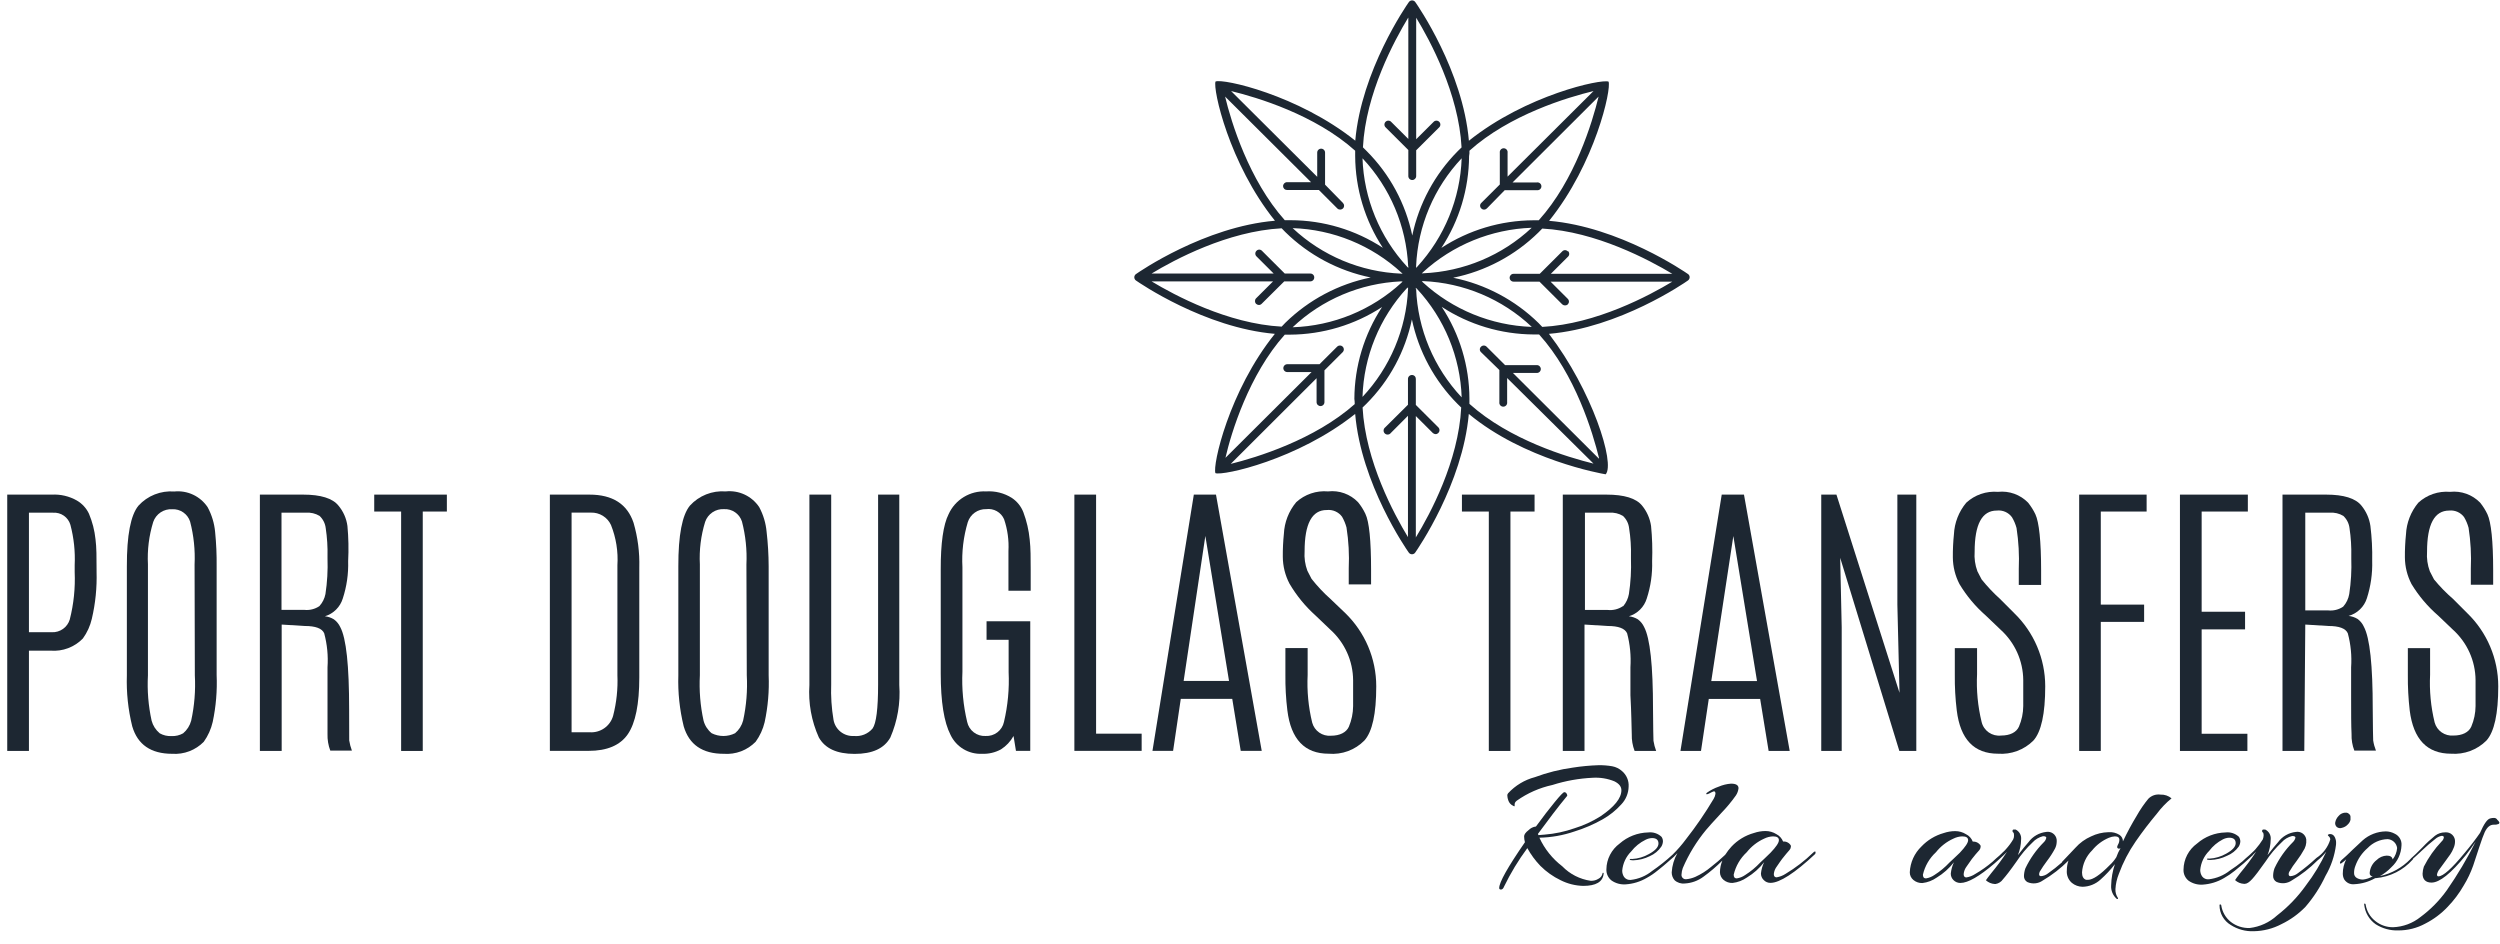 <svg width="188" height="71" viewBox="0 0 188 71" fill="none" xmlns="http://www.w3.org/2000/svg">
<path fill-rule="evenodd" clip-rule="evenodd" d="M6.691 38.635C6.496 38.217 6.177 37.869 5.777 37.637C5.208 37.314 4.557 37.161 3.903 37.195H0.544V56.472H2.176V48.93H3.809C4.256 48.965 4.706 48.901 5.125 48.742C5.544 48.584 5.923 48.334 6.234 48.012C6.555 47.568 6.783 47.065 6.906 46.532C7.179 45.371 7.298 44.18 7.262 42.989V42.794C7.262 41.917 7.262 41.167 7.182 40.551C7.113 39.892 6.948 39.246 6.691 38.635ZM5.616 43.016C5.668 44.217 5.544 45.42 5.247 46.586C5.162 46.871 4.983 47.121 4.74 47.294C4.497 47.468 4.202 47.556 3.903 47.543H2.176V38.555H3.99C4.279 38.536 4.566 38.616 4.803 38.781C5.04 38.947 5.213 39.188 5.294 39.466C5.556 40.455 5.664 41.478 5.616 42.5V43.016Z" fill="#1D2732"/>
<path fill-rule="evenodd" clip-rule="evenodd" d="M15.613 38.139C15.341 37.733 14.964 37.409 14.521 37.201C14.079 36.994 13.587 36.91 13.1 36.961C12.601 36.922 12.099 36.999 11.633 37.183C11.167 37.368 10.75 37.656 10.413 38.026C9.826 38.736 9.535 40.256 9.54 42.587V50.785C9.498 52.075 9.634 53.364 9.943 54.616C10.346 55.996 11.349 56.686 12.953 56.686C13.39 56.715 13.829 56.65 14.238 56.493C14.647 56.337 15.018 56.094 15.324 55.782C15.645 55.333 15.873 54.825 15.996 54.288C16.242 53.128 16.341 51.943 16.291 50.758V42.587C16.301 41.724 16.263 40.861 16.177 40.001C16.117 39.349 15.925 38.716 15.613 38.139ZM14.652 50.785C14.715 51.929 14.622 53.075 14.377 54.194C14.278 54.566 14.067 54.898 13.772 55.145C13.505 55.297 13.199 55.369 12.892 55.353C12.585 55.368 12.28 55.296 12.012 55.145C11.715 54.899 11.501 54.567 11.401 54.194C11.156 53.075 11.063 51.929 11.125 50.785V42.44C11.069 41.362 11.203 40.283 11.522 39.251C11.622 38.958 11.817 38.705 12.075 38.532C12.334 38.359 12.642 38.275 12.953 38.294C13.248 38.279 13.54 38.363 13.783 38.532C14.026 38.7 14.206 38.944 14.296 39.224C14.571 40.278 14.684 41.366 14.632 42.453L14.652 50.785Z" fill="#1D2732"/>
<path fill-rule="evenodd" clip-rule="evenodd" d="M26.255 53.35C26.255 50.055 26.04 47.992 25.583 47.148C25.475 46.919 25.311 46.721 25.106 46.572C24.901 46.448 24.672 46.37 24.434 46.344C24.751 46.248 25.04 46.076 25.274 45.842C25.509 45.609 25.681 45.321 25.778 45.005C26.074 44.1 26.21 43.15 26.181 42.198C26.227 41.316 26.209 40.432 26.127 39.553C26.052 38.991 25.819 38.461 25.455 38.026C25.012 37.47 24.112 37.195 22.802 37.195H19.543V56.472H21.182V46.967L22.916 47.074C23.729 47.074 24.219 47.255 24.38 47.624C24.604 48.457 24.688 49.322 24.629 50.182V52.279C24.629 53.618 24.629 54.59 24.629 55.199C24.616 55.624 24.687 56.047 24.837 56.445H26.463C26.369 56.198 26.302 55.942 26.261 55.681C26.268 55.5 26.255 54.717 26.255 53.35ZM24.017 45.581C23.685 45.806 23.282 45.906 22.882 45.862H21.169V38.555H23.003C23.363 38.526 23.722 38.61 24.031 38.796C24.289 39.038 24.453 39.363 24.494 39.713C24.601 40.42 24.646 41.135 24.629 41.85V41.991C24.66 42.887 24.609 43.783 24.474 44.67C24.409 45.01 24.251 45.325 24.017 45.581Z" fill="#1D2732"/>
<path fill-rule="evenodd" clip-rule="evenodd" d="M28.142 38.468H30.165V56.472H31.791V38.468H33.604V37.195H28.142V38.468Z" fill="#1D2732"/>
<path fill-rule="evenodd" clip-rule="evenodd" d="M47.645 39.318C47.169 37.898 46.06 37.195 44.327 37.195H41.35V56.465H44.26C45.657 56.465 46.642 56.045 47.216 55.206C47.789 54.366 48.075 52.944 48.075 50.939V42.681C48.107 41.544 47.962 40.41 47.645 39.318ZM46.107 53.826C46.001 54.206 45.765 54.538 45.44 54.764C45.115 54.99 44.722 55.097 44.327 55.065H42.983V38.548H44.434C44.75 38.538 45.062 38.62 45.331 38.786C45.6 38.952 45.814 39.193 45.946 39.479C46.33 40.442 46.495 41.479 46.429 42.513V50.778C46.472 51.804 46.363 52.831 46.107 53.826Z" fill="#1D2732"/>
<path fill-rule="evenodd" clip-rule="evenodd" d="M57.091 38.133C56.819 37.726 56.441 37.401 55.997 37.193C55.553 36.985 55.06 36.902 54.572 36.954C54.072 36.916 53.571 36.993 53.105 37.177C52.639 37.362 52.222 37.65 51.885 38.019C51.298 38.729 51.007 40.249 51.011 42.58V50.778C50.97 52.07 51.106 53.361 51.414 54.616C51.818 55.996 52.821 56.686 54.424 56.686C54.868 56.719 55.313 56.655 55.729 56.498C56.144 56.34 56.52 56.093 56.829 55.775C57.147 55.334 57.375 54.836 57.501 54.308C57.75 53.149 57.852 51.963 57.803 50.778V42.58C57.8 41.716 57.748 40.853 57.649 39.995C57.591 39.343 57.401 38.71 57.091 38.133ZM56.158 50.778C56.22 51.922 56.127 53.069 55.882 54.188C55.783 54.559 55.572 54.891 55.278 55.139C55.004 55.275 54.703 55.347 54.397 55.347C54.092 55.347 53.79 55.275 53.517 55.139C53.218 54.894 53.004 54.561 52.906 54.188C52.661 53.069 52.569 51.922 52.63 50.778V42.44C52.573 41.36 52.708 40.278 53.027 39.245C53.126 38.952 53.32 38.699 53.577 38.526C53.834 38.353 54.141 38.269 54.451 38.287C54.747 38.273 55.039 38.356 55.282 38.525C55.525 38.693 55.705 38.937 55.795 39.218C56.069 40.271 56.183 41.359 56.131 42.446L56.158 50.778Z" fill="#1D2732"/>
<path fill-rule="evenodd" clip-rule="evenodd" d="M66.033 51.475C66.033 53.303 65.892 54.402 65.617 54.784C65.448 54.984 65.232 55.14 64.988 55.238C64.745 55.336 64.481 55.373 64.219 55.346C63.858 55.368 63.502 55.257 63.218 55.033C62.934 54.809 62.743 54.489 62.681 54.134C62.531 53.249 62.473 52.352 62.506 51.455V37.195H60.867V51.515C60.776 52.868 61.021 54.223 61.579 55.46C62.05 56.284 62.923 56.693 64.266 56.693C65.61 56.693 66.49 56.284 66.954 55.46C67.492 54.218 67.723 52.865 67.626 51.515V37.195H66.033V51.475Z" fill="#1D2732"/>
<path fill-rule="evenodd" clip-rule="evenodd" d="M76.957 38.521C76.787 38.081 76.484 37.705 76.091 37.443C75.514 37.079 74.837 36.908 74.156 36.954C73.567 36.922 72.982 37.069 72.478 37.376C71.975 37.681 71.576 38.132 71.334 38.669C70.936 39.455 70.738 40.843 70.743 42.835V50.638C70.743 52.772 70.989 54.315 71.482 55.266C71.692 55.709 72.028 56.08 72.449 56.332C72.87 56.585 73.356 56.708 73.847 56.686C74.34 56.706 74.83 56.592 75.264 56.358C75.663 56.106 75.991 55.758 76.218 55.346L76.4 56.465H77.475V46.719H74.189V48.113H75.849V50.544C75.907 51.802 75.789 53.062 75.499 54.288C75.433 54.6 75.257 54.878 75.003 55.072C74.749 55.266 74.435 55.363 74.115 55.346C73.796 55.363 73.481 55.266 73.228 55.072C72.974 54.878 72.798 54.6 72.731 54.288C72.436 53.052 72.316 51.78 72.375 50.511V42.654C72.313 41.509 72.45 40.363 72.778 39.265C72.872 38.974 73.057 38.722 73.307 38.545C73.556 38.369 73.857 38.278 74.162 38.287C74.439 38.251 74.719 38.305 74.961 38.441C75.204 38.578 75.395 38.789 75.506 39.044C75.768 39.815 75.88 40.629 75.835 41.441V44.422H77.508V42.808C77.508 41.977 77.508 41.234 77.434 40.578C77.366 39.874 77.206 39.183 76.957 38.521Z" fill="#1D2732"/>
<path fill-rule="evenodd" clip-rule="evenodd" d="M82.426 37.195H80.793V56.465H85.852V55.172H82.426V37.195Z" fill="#1D2732"/>
<path fill-rule="evenodd" clip-rule="evenodd" d="M89.776 37.195L86.665 56.465H88.217L88.795 52.553H92.665L93.303 56.465H94.882L91.442 37.195H89.776ZM89.01 51.207L90.642 40.303L92.423 51.207H89.01Z" fill="#1D2732"/>
<path fill-rule="evenodd" clip-rule="evenodd" d="M100.055 45.045C99.536 44.583 99.06 44.076 98.63 43.531C98.556 43.384 98.456 43.183 98.315 42.922C98.14 42.453 98.069 41.953 98.106 41.455C98.106 39.383 98.662 38.349 99.772 38.354C99.991 38.33 100.213 38.364 100.414 38.452C100.616 38.54 100.791 38.679 100.921 38.856C101.067 39.111 101.18 39.383 101.257 39.666C101.417 40.683 101.473 41.713 101.425 42.741V43.947H103.105V42.861C103.105 40.629 102.961 39.22 102.675 38.635C102.528 38.323 102.343 38.031 102.124 37.764C101.836 37.464 101.483 37.235 101.091 37.094C100.699 36.953 100.28 36.905 99.867 36.954C99.433 36.916 98.997 36.968 98.585 37.108C98.173 37.248 97.795 37.471 97.475 37.764C96.914 38.437 96.588 39.275 96.548 40.149C96.489 40.721 96.462 41.295 96.467 41.87C96.471 42.57 96.641 43.258 96.964 43.88C97.491 44.78 98.155 45.593 98.933 46.291L100.048 47.356C100.581 47.836 101.007 48.422 101.301 49.076C101.595 49.73 101.749 50.437 101.754 51.154C101.754 51.823 101.754 52.493 101.754 53.103C101.75 53.637 101.64 54.165 101.432 54.657C101.237 55.078 100.76 55.326 100.088 55.326C99.775 55.353 99.462 55.269 99.204 55.089C98.946 54.909 98.76 54.645 98.677 54.342C98.391 53.167 98.276 51.959 98.335 50.752V48.736H96.662V50.745C96.652 51.64 96.701 52.535 96.81 53.424C97.078 55.594 98.113 56.679 99.913 56.679C100.407 56.722 100.904 56.655 101.368 56.484C101.833 56.312 102.254 56.041 102.601 55.688C103.199 55.018 103.494 53.679 103.494 51.602C103.493 50.575 103.286 49.559 102.885 48.613C102.483 47.668 101.895 46.812 101.156 46.096L100.055 45.045Z" fill="#1D2732"/>
<path fill-rule="evenodd" clip-rule="evenodd" d="M113.585 56.472V38.468H115.399V37.195H109.937V38.468H111.959V56.472H113.585Z" fill="#1D2732"/>
<path fill-rule="evenodd" clip-rule="evenodd" d="M122.709 55.226C122.697 55.651 122.77 56.075 122.923 56.472H124.543C124.449 56.225 124.382 55.969 124.341 55.708C124.341 55.5 124.307 54.717 124.307 53.35C124.307 50.055 124.086 47.992 123.636 47.148C123.53 46.92 123.368 46.722 123.165 46.572C122.96 46.449 122.731 46.371 122.494 46.344C122.811 46.248 123.099 46.076 123.334 45.842C123.568 45.609 123.741 45.321 123.837 45.005C124.133 44.1 124.27 43.15 124.24 42.198C124.274 41.316 124.247 40.432 124.16 39.553C124.078 38.992 123.846 38.465 123.488 38.026C123.038 37.47 122.144 37.195 120.801 37.195H117.522V56.472H119.155V46.967L120.895 47.074C121.707 47.074 122.191 47.255 122.359 47.624C122.579 48.458 122.663 49.322 122.608 50.182V52.279C122.682 53.618 122.688 54.616 122.709 55.226ZM122.037 45.587C121.704 45.812 121.301 45.912 120.901 45.869H119.188V38.555H121.022C121.379 38.527 121.737 38.611 122.043 38.796C122.304 39.036 122.469 39.362 122.507 39.713C122.62 40.42 122.667 41.135 122.648 41.85V41.991C122.68 42.887 122.628 43.783 122.494 44.67C122.435 45.005 122.289 45.319 122.07 45.581L122.037 45.587Z" fill="#1D2732"/>
<path fill-rule="evenodd" clip-rule="evenodd" d="M127.915 56.472L128.5 52.56H132.363L133.001 56.472H134.586L131.147 37.195H129.474L126.37 56.472H127.915ZM130.347 40.309L132.128 51.214H128.688L130.347 40.309Z" fill="#1D2732"/>
<path fill-rule="evenodd" clip-rule="evenodd" d="M144.106 37.195H142.682V45.467L142.843 52.098L138.1 37.195H136.958V56.472H138.496V47.161L138.382 41.95L142.83 56.472H144.106V37.195Z" fill="#1D2732"/>
<path fill-rule="evenodd" clip-rule="evenodd" d="M149.326 46.284L150.441 47.349C150.974 47.83 151.401 48.416 151.695 49.069C151.988 49.723 152.143 50.43 152.148 51.147C152.148 51.816 152.148 52.486 152.148 53.096C152.144 53.628 152.035 54.154 151.825 54.643C151.631 55.072 151.154 55.313 150.482 55.313C150.154 55.351 149.824 55.268 149.553 55.079C149.283 54.89 149.092 54.608 149.017 54.288C148.731 53.114 148.616 51.905 148.675 50.698V48.742H147.002V50.752C146.992 51.647 147.041 52.542 147.149 53.431C147.418 55.601 148.453 56.679 150.253 56.679C150.741 56.715 151.23 56.645 151.688 56.475C152.146 56.306 152.562 56.039 152.907 55.695C153.503 55.038 153.801 53.674 153.801 51.602C153.8 50.576 153.592 49.561 153.191 48.617C152.789 47.672 152.201 46.817 151.463 46.103L150.408 45.045C149.905 44.592 149.44 44.099 149.017 43.571C148.943 43.424 148.842 43.223 148.701 42.962C148.527 42.491 148.455 41.989 148.493 41.488C148.493 39.425 149.049 38.394 150.159 38.394C150.377 38.369 150.598 38.403 150.799 38.491C150.999 38.579 151.173 38.719 151.301 38.896C151.453 39.149 151.568 39.422 151.644 39.707C151.8 40.724 151.857 41.753 151.812 42.781V43.987H153.492V42.902C153.492 40.678 153.337 39.271 153.062 38.675C152.913 38.362 152.728 38.068 152.511 37.798C152.22 37.5 151.865 37.272 151.473 37.131C151.08 36.991 150.661 36.941 150.247 36.987C149.814 36.951 149.378 37.005 148.968 37.145C148.557 37.286 148.18 37.511 147.862 37.804C147.3 38.477 146.975 39.315 146.935 40.189C146.876 40.761 146.849 41.336 146.854 41.91C146.858 42.61 147.028 43.299 147.351 43.92C147.882 44.806 148.548 45.603 149.326 46.284Z" fill="#1D2732"/>
<path fill-rule="evenodd" clip-rule="evenodd" d="M157.979 46.766H161.238V45.467H157.979V38.468H161.426V37.195H156.354V56.472H157.979V46.766Z" fill="#1D2732"/>
<path fill-rule="evenodd" clip-rule="evenodd" d="M169.004 55.179H165.564V47.329H168.829V46.003H165.564V38.468H169.038V37.195H163.932V56.472H169.004V55.179Z" fill="#1D2732"/>
<path fill-rule="evenodd" clip-rule="evenodd" d="M173.357 46.967L175.091 47.074C175.904 47.074 176.394 47.255 176.555 47.624C176.779 48.457 176.863 49.322 176.804 50.182V52.279C176.804 53.618 176.804 54.59 176.837 55.199C176.822 55.624 176.892 56.048 177.046 56.445H178.671C178.573 56.199 178.503 55.943 178.463 55.681C178.463 55.474 178.43 54.69 178.43 53.324C178.43 50.028 178.215 47.965 177.758 47.121C177.654 46.892 177.492 46.693 177.288 46.545C177.083 46.421 176.854 46.343 176.616 46.318C176.939 46.226 177.234 46.056 177.475 45.822C177.716 45.588 177.894 45.298 177.993 44.978C178.283 44.072 178.417 43.123 178.389 42.172C178.407 41.297 178.362 40.421 178.255 39.553C178.174 38.992 177.942 38.465 177.583 38.026C177.14 37.47 176.239 37.195 174.929 37.195H171.644V56.472H173.283L173.357 46.967ZM173.357 38.555H175.191C175.551 38.526 175.91 38.61 176.219 38.796C176.477 39.038 176.641 39.363 176.683 39.713C176.789 40.42 176.834 41.135 176.817 41.85V41.991C176.849 42.887 176.797 43.783 176.663 44.67C176.604 45.024 176.446 45.354 176.206 45.621C175.873 45.846 175.47 45.946 175.07 45.902H173.357V38.555Z" fill="#1D2732"/>
<path fill-rule="evenodd" clip-rule="evenodd" d="M183.341 46.284L184.456 47.349C184.989 47.83 185.416 48.416 185.709 49.069C186.003 49.723 186.157 50.43 186.162 51.147C186.162 51.816 186.162 52.486 186.162 53.096C186.159 53.628 186.049 54.154 185.84 54.643C185.645 55.072 185.168 55.313 184.496 55.313C184.183 55.34 183.87 55.255 183.612 55.075C183.354 54.896 183.168 54.631 183.085 54.328C182.799 53.154 182.684 51.945 182.743 50.738V48.742H181.07V50.752C181.061 51.647 181.109 52.541 181.211 53.431C181.486 55.601 182.521 56.679 184.322 56.679C184.809 56.715 185.298 56.645 185.756 56.475C186.214 56.305 186.63 56.039 186.975 55.695C187.571 55.038 187.869 53.674 187.869 51.602C187.868 50.576 187.66 49.561 187.259 48.617C186.857 47.672 186.27 46.817 185.531 46.103L184.476 45.045C183.955 44.596 183.474 44.103 183.038 43.571C182.965 43.424 182.864 43.223 182.723 42.962C182.548 42.491 182.477 41.989 182.514 41.488C182.514 39.425 183.07 38.394 184.18 38.394C184.393 38.373 184.607 38.406 184.803 38.492C184.998 38.578 185.168 38.712 185.296 38.883C185.447 39.136 185.562 39.409 185.638 39.693C185.795 40.71 185.851 41.74 185.806 42.768V43.973H187.486V42.902C187.486 40.678 187.331 39.271 187.056 38.675C186.908 38.362 186.723 38.068 186.505 37.798C186.215 37.5 185.86 37.272 185.467 37.131C185.075 36.991 184.655 36.941 184.241 36.987C183.808 36.951 183.373 37.005 182.962 37.145C182.551 37.286 182.175 37.511 181.856 37.804C181.295 38.477 180.969 39.315 180.929 40.189C180.87 40.761 180.843 41.336 180.848 41.91C180.852 42.61 181.023 43.299 181.345 43.92C181.883 44.807 182.556 45.605 183.341 46.284Z" fill="#1D2732"/>
<path fill-rule="evenodd" clip-rule="evenodd" d="M126.961 20.624C126.692 20.437 121.781 17.061 116.494 16.606C119.954 12.306 121.197 6.686 120.962 6.137C120.411 5.922 114.768 7.141 110.461 10.584C110.004 5.313 106.618 0.423 106.43 0.156C106.403 0.117 106.367 0.085 106.325 0.063C106.283 0.042 106.236 0.03 106.188 0.03C106.141 0.03 106.094 0.042 106.052 0.063C106.01 0.085 105.974 0.117 105.946 0.156C105.765 0.41 102.372 5.313 101.916 10.578C97.602 7.135 91.966 5.889 91.408 6.13C91.193 6.679 92.423 12.306 95.876 16.599C90.582 17.054 85.677 20.43 85.415 20.618C85.379 20.645 85.35 20.681 85.33 20.721C85.31 20.762 85.299 20.807 85.299 20.852C85.299 20.898 85.31 20.942 85.33 20.983C85.35 21.024 85.379 21.059 85.415 21.087C85.671 21.267 90.589 24.65 95.869 25.105C92.409 29.405 91.166 35.025 91.401 35.581C91.959 35.795 97.596 34.569 101.909 31.127C102.359 36.391 105.752 41.294 105.94 41.555C105.967 41.594 106.003 41.626 106.045 41.647C106.087 41.669 106.134 41.681 106.182 41.681C106.229 41.681 106.276 41.669 106.318 41.647C106.36 41.626 106.396 41.594 106.423 41.555C106.605 41.294 109.991 36.391 110.454 31.127C114.586 34.563 120.391 35.614 120.747 35.668C121.479 34.871 119.739 29.365 116.481 25.105C121.768 24.657 126.686 21.274 126.941 21.087C126.988 21.052 127.024 21.004 127.044 20.949C127.064 20.895 127.068 20.835 127.055 20.778C127.041 20.718 127.008 20.664 126.961 20.624ZM110.501 11.334C113.525 8.622 117.892 7.316 119.833 6.847L113.37 13.283V11.488C113.377 11.446 113.374 11.404 113.362 11.363C113.35 11.322 113.33 11.284 113.302 11.252C113.274 11.22 113.24 11.194 113.201 11.176C113.163 11.159 113.12 11.149 113.078 11.149C113.035 11.149 112.993 11.159 112.955 11.176C112.916 11.194 112.881 11.22 112.854 11.252C112.826 11.284 112.806 11.322 112.794 11.363C112.782 11.404 112.779 11.446 112.786 11.488V13.873L111.395 15.259C111.366 15.286 111.343 15.318 111.327 15.354C111.311 15.389 111.303 15.428 111.303 15.467C111.303 15.506 111.311 15.545 111.327 15.58C111.343 15.616 111.366 15.648 111.395 15.675C111.421 15.703 111.454 15.726 111.49 15.741C111.525 15.756 111.564 15.763 111.603 15.762C111.642 15.762 111.68 15.754 111.716 15.739C111.752 15.724 111.784 15.702 111.812 15.675L113.155 14.302H115.574C115.616 14.308 115.659 14.305 115.7 14.293C115.741 14.282 115.779 14.261 115.811 14.234C115.843 14.206 115.869 14.172 115.887 14.133C115.905 14.095 115.914 14.053 115.914 14.01C115.914 13.968 115.905 13.926 115.887 13.887C115.869 13.849 115.843 13.814 115.811 13.787C115.779 13.759 115.741 13.739 115.7 13.727C115.659 13.715 115.616 13.712 115.574 13.719H113.746L120.216 7.262C119.746 9.184 118.436 13.551 115.715 16.565H115.318C112.857 16.577 110.452 17.298 108.392 18.642C109.739 16.588 110.463 14.19 110.475 11.736C110.508 11.596 110.508 11.468 110.501 11.334ZM106.921 20.564L107.001 20.477C109.241 18.424 112.143 17.236 115.184 17.128C112.965 19.207 110.071 20.422 107.028 20.551L106.921 20.564ZM115.184 24.583C112.143 24.474 109.241 23.287 107.001 21.234L106.921 21.14H107.028C110.073 21.267 112.97 22.488 115.184 24.576V24.583ZM106.578 20.062L106.491 20.142V20.015C106.62 16.989 107.836 14.11 109.917 11.904C109.812 14.93 108.628 17.821 106.578 20.055V20.062ZM105.906 1.341V10.45L104.63 9.178C104.603 9.146 104.571 9.121 104.534 9.103C104.497 9.085 104.457 9.075 104.416 9.073C104.375 9.071 104.335 9.078 104.296 9.093C104.258 9.108 104.224 9.13 104.195 9.159C104.166 9.188 104.143 9.223 104.128 9.261C104.113 9.299 104.107 9.339 104.108 9.38C104.11 9.421 104.12 9.461 104.138 9.497C104.156 9.534 104.182 9.567 104.213 9.593L105.906 11.281V13.243C105.906 13.321 105.937 13.396 105.993 13.452C106.048 13.507 106.123 13.538 106.202 13.538C106.28 13.538 106.355 13.507 106.411 13.452C106.466 13.396 106.497 13.321 106.497 13.243V11.301L108.211 9.593C108.242 9.567 108.267 9.534 108.285 9.497C108.303 9.461 108.314 9.421 108.315 9.38C108.317 9.339 108.31 9.299 108.296 9.261C108.281 9.223 108.258 9.188 108.229 9.159C108.2 9.13 108.165 9.108 108.127 9.093C108.089 9.078 108.048 9.071 108.007 9.073C107.967 9.075 107.926 9.085 107.89 9.103C107.853 9.121 107.82 9.146 107.794 9.178L106.497 10.47V1.334C107.532 3.029 109.695 7.034 109.91 11.086L109.628 11.361C107.896 13.104 106.706 15.309 106.202 17.711C105.702 15.308 104.511 13.101 102.775 11.361C102.688 11.267 102.587 11.174 102.493 11.08C102.695 7.034 104.865 3.029 105.893 1.334L105.906 1.341ZM105.906 20.022C105.903 20.062 105.903 20.102 105.906 20.142L105.819 20.062C103.756 17.831 102.564 14.936 102.46 11.904C104.536 14.114 105.753 16.99 105.893 20.015L105.906 20.022ZM105.369 20.578C102.324 20.451 99.427 19.236 97.206 17.155C100.249 17.256 103.153 18.444 105.389 20.504L105.476 20.591L105.369 20.578ZM105.476 21.167L105.389 21.261C103.153 23.32 100.249 24.509 97.206 24.61C99.416 22.521 102.307 21.297 105.349 21.16L105.476 21.167ZM92.127 7.262L98.59 13.699H96.783C96.704 13.7 96.629 13.733 96.573 13.789C96.518 13.846 96.487 13.921 96.487 14C96.489 14.077 96.521 14.15 96.576 14.204C96.631 14.258 96.706 14.288 96.783 14.288H99.181L100.572 15.681C100.628 15.734 100.703 15.762 100.78 15.762C100.857 15.761 100.931 15.732 100.988 15.681C101.044 15.625 101.075 15.549 101.075 15.47C101.075 15.391 101.044 15.316 100.988 15.259L99.645 13.886V11.475C99.645 11.397 99.614 11.322 99.558 11.267C99.503 11.211 99.428 11.18 99.349 11.18C99.271 11.18 99.196 11.211 99.14 11.267C99.085 11.322 99.054 11.397 99.054 11.475V13.297L92.577 6.847C94.512 7.316 98.886 8.622 101.909 11.334C101.909 11.468 101.909 11.596 101.909 11.729C101.921 14.183 102.644 16.582 103.991 18.635C101.933 17.289 99.527 16.567 97.065 16.559H96.615C93.927 13.551 92.584 9.184 92.127 7.262ZM86.598 21.16H95.735L94.458 22.433C94.403 22.488 94.373 22.563 94.373 22.64C94.373 22.718 94.403 22.793 94.458 22.848C94.515 22.901 94.589 22.932 94.667 22.935C94.745 22.935 94.82 22.903 94.875 22.848L96.575 21.16H98.536C98.615 21.16 98.69 21.129 98.745 21.074C98.801 21.019 98.832 20.944 98.832 20.866C98.833 20.826 98.826 20.788 98.811 20.752C98.797 20.715 98.775 20.683 98.747 20.655C98.72 20.628 98.687 20.606 98.65 20.591C98.614 20.577 98.575 20.57 98.536 20.571H96.615L94.902 18.863C94.875 18.834 94.843 18.811 94.807 18.795C94.771 18.779 94.733 18.771 94.693 18.771C94.654 18.771 94.615 18.779 94.58 18.795C94.544 18.811 94.512 18.834 94.485 18.863C94.43 18.918 94.399 18.993 94.399 19.07C94.399 19.148 94.43 19.223 94.485 19.278L95.782 20.571H86.598C88.298 19.539 92.322 17.383 96.38 17.168L96.655 17.45C98.42 19.183 100.651 20.37 103.078 20.866C100.652 21.361 98.422 22.545 96.655 24.275L96.38 24.563C92.322 24.348 88.298 22.185 86.598 21.16ZM101.875 30.39C98.859 33.069 94.485 34.409 92.55 34.884L99.007 28.441V30.243C99.007 30.321 99.038 30.396 99.093 30.451C99.149 30.506 99.224 30.537 99.302 30.537C99.38 30.537 99.456 30.506 99.511 30.451C99.567 30.396 99.598 30.321 99.598 30.243V27.851L100.988 26.465C101.036 26.409 101.061 26.336 101.058 26.262C101.055 26.189 101.024 26.119 100.971 26.067C100.919 26.014 100.849 25.984 100.775 25.981C100.701 25.977 100.629 26.002 100.572 26.05L99.228 27.389H96.803C96.725 27.389 96.649 27.42 96.594 27.476C96.538 27.531 96.507 27.606 96.507 27.684C96.507 27.762 96.538 27.837 96.594 27.892C96.649 27.948 96.725 27.979 96.803 27.979H98.63L92.154 34.429C92.584 32.54 93.927 28.166 96.615 25.166H97.011C99.47 25.152 101.873 24.431 103.931 23.089C102.584 25.143 101.86 27.541 101.848 29.995C101.869 30.129 101.875 30.263 101.875 30.39ZM105.799 21.683C105.831 21.662 105.86 21.637 105.886 21.609C105.883 21.647 105.883 21.685 105.886 21.723C105.751 24.751 104.536 27.633 102.46 29.847C102.554 26.811 103.739 23.908 105.799 21.669V21.683ZM106.471 40.437V31.287L107.747 32.56C107.804 32.613 107.878 32.644 107.955 32.647C108.034 32.647 108.108 32.615 108.164 32.56C108.219 32.504 108.25 32.428 108.25 32.349C108.25 32.27 108.219 32.194 108.164 32.138L106.471 30.45V28.494C106.471 28.456 106.464 28.417 106.45 28.381C106.435 28.344 106.414 28.311 106.386 28.284C106.358 28.256 106.325 28.235 106.289 28.22C106.253 28.206 106.214 28.199 106.175 28.2C106.097 28.2 106.021 28.231 105.966 28.286C105.91 28.341 105.879 28.416 105.879 28.494V30.437L104.166 32.138C104.132 32.164 104.103 32.197 104.082 32.235C104.061 32.273 104.049 32.315 104.046 32.358C104.043 32.401 104.049 32.444 104.064 32.485C104.079 32.525 104.103 32.562 104.134 32.592C104.164 32.623 104.201 32.647 104.242 32.662C104.282 32.677 104.326 32.683 104.369 32.68C104.412 32.677 104.454 32.664 104.492 32.644C104.53 32.623 104.563 32.595 104.589 32.56L105.879 31.267V40.39C104.851 38.702 102.681 34.69 102.466 30.644C102.561 30.551 102.661 30.464 102.749 30.37C104.485 28.63 105.675 26.423 106.175 24.02C106.679 26.422 107.869 28.627 109.601 30.37L109.883 30.644C109.682 34.69 107.519 38.702 106.484 40.39L106.471 40.437ZM106.471 21.756V21.642L106.558 21.723C108.624 23.952 109.816 26.848 109.917 29.881C107.827 27.656 106.61 24.755 106.491 21.709L106.471 21.756ZM120.229 34.482L113.773 28.046H115.574C115.652 28.046 115.727 28.015 115.783 27.959C115.838 27.904 115.869 27.829 115.869 27.751C115.869 27.673 115.838 27.598 115.783 27.543C115.727 27.487 115.652 27.456 115.574 27.456H113.182L111.791 26.07C111.736 26.015 111.661 25.984 111.583 25.984C111.505 25.984 111.43 26.015 111.375 26.07C111.346 26.096 111.323 26.128 111.307 26.164C111.291 26.2 111.283 26.238 111.283 26.277C111.283 26.317 111.291 26.355 111.307 26.391C111.323 26.427 111.346 26.459 111.375 26.485L112.752 27.825V30.243C112.746 30.285 112.748 30.327 112.76 30.368C112.772 30.409 112.792 30.447 112.82 30.479C112.848 30.511 112.882 30.537 112.921 30.555C112.96 30.572 113.002 30.582 113.044 30.582C113.087 30.582 113.129 30.572 113.168 30.555C113.206 30.537 113.241 30.511 113.269 30.479C113.296 30.447 113.317 30.409 113.328 30.368C113.34 30.327 113.343 30.285 113.337 30.243V28.427L119.833 34.864C117.905 34.389 113.525 33.089 110.501 30.37C110.501 30.243 110.501 30.109 110.501 29.981C110.493 27.527 109.769 25.128 108.419 23.076C110.479 24.419 112.884 25.14 115.345 25.152H115.742C118.469 28.166 119.779 32.54 120.25 34.462L120.229 34.482ZM117.898 18.903C117.872 18.874 117.84 18.851 117.804 18.835C117.768 18.82 117.729 18.811 117.69 18.811C117.651 18.811 117.612 18.82 117.576 18.835C117.54 18.851 117.508 18.874 117.482 18.903L115.789 20.591H113.82C113.742 20.591 113.667 20.622 113.611 20.677C113.556 20.733 113.525 20.807 113.525 20.886C113.525 20.964 113.556 21.039 113.611 21.094C113.667 21.149 113.742 21.18 113.82 21.18H115.769L117.482 22.888C117.539 22.939 117.613 22.968 117.69 22.969C117.767 22.969 117.842 22.941 117.898 22.888C117.953 22.833 117.984 22.758 117.984 22.681C117.984 22.603 117.953 22.528 117.898 22.473L116.602 21.18H125.759C124.059 22.205 120.041 24.369 115.977 24.583L115.701 24.295C113.935 22.564 111.705 21.38 109.279 20.886C111.707 20.393 113.938 19.206 115.701 17.47L115.977 17.188C120.008 17.403 124.039 19.559 125.759 20.591H116.622L117.898 19.318C117.93 19.292 117.956 19.26 117.974 19.223C117.992 19.186 118.003 19.146 118.005 19.105C118.007 19.064 118 19.023 117.985 18.985C117.97 18.947 117.948 18.912 117.918 18.883L117.898 18.903Z" fill="#1D2732"/>
<path fill-rule="evenodd" clip-rule="evenodd" d="M120.512 65.675C120.497 65.76 120.462 65.84 120.411 65.91C120.36 65.98 120.293 66.037 120.216 66.076C120.04 66.189 119.834 66.246 119.625 66.237C118.809 66.12 118.055 65.736 117.482 65.145C116.742 64.578 116.152 63.84 115.762 62.995C116.661 62.977 117.552 62.818 118.402 62.526C119.133 62.3 119.838 61.996 120.505 61.622C121.036 61.325 121.515 60.942 121.922 60.49C122.267 60.128 122.463 59.65 122.473 59.151C122.487 58.931 122.449 58.712 122.362 58.51C122.276 58.307 122.144 58.128 121.976 57.985C121.769 57.801 121.516 57.676 121.244 57.624C120.902 57.564 120.556 57.537 120.209 57.543C119.563 57.564 118.92 57.624 118.281 57.724C117.306 57.858 116.348 58.098 115.426 58.441C114.652 58.645 113.953 59.066 113.41 59.653C113.388 59.676 113.372 59.704 113.361 59.734C113.351 59.764 113.347 59.796 113.35 59.827C113.356 59.951 113.381 60.073 113.424 60.189C113.452 60.277 113.499 60.358 113.56 60.427C113.621 60.496 113.696 60.552 113.78 60.591C113.814 60.618 113.857 60.633 113.901 60.631C113.901 60.631 113.901 60.577 113.901 60.511C113.901 60.444 113.901 60.336 114.055 60.216C114.861 59.643 115.776 59.24 116.743 59.03C117.722 58.718 118.739 58.536 119.766 58.488C120.326 58.453 120.886 58.544 121.405 58.756C121.755 58.93 121.929 59.151 121.929 59.425C121.929 60.022 121.405 60.678 120.344 61.395C119.732 61.778 119.072 62.08 118.382 62.292C117.668 62.542 116.926 62.7 116.172 62.761L115.688 62.801L115.654 62.707C116.414 61.676 117.146 60.698 117.858 59.841C117.858 59.775 117.837 59.712 117.797 59.66C117.78 59.632 117.755 59.609 117.725 59.594C117.696 59.578 117.663 59.571 117.63 59.573C117.562 59.573 117.32 59.821 116.911 60.323C116.501 60.825 116.024 61.435 115.5 62.158H115.46C115.266 62.193 115.087 62.286 114.949 62.426C114.721 62.6 114.613 62.761 114.613 62.895C114.615 63.044 114.636 63.193 114.674 63.337C113.384 65.204 112.739 66.351 112.739 66.78C112.739 66.853 112.786 66.894 112.873 66.894C112.96 66.894 113.048 66.827 113.101 66.679C113.595 65.66 114.182 64.69 114.855 63.779C115.123 64.268 115.455 64.718 115.842 65.119C116.282 65.558 116.793 65.92 117.354 66.19C117.884 66.458 118.467 66.605 119.061 66.619C120.015 66.619 120.525 66.318 120.592 65.715C120.598 65.693 120.598 65.67 120.592 65.648C120.539 65.621 120.512 65.634 120.512 65.675Z" fill="#1D2732"/>
<path fill-rule="evenodd" clip-rule="evenodd" d="M136.528 64.127V64.067C136.528 64.007 136.441 64.02 136.353 64.114C135.723 64.725 135.024 65.263 134.271 65.715C134.068 65.848 133.839 65.937 133.599 65.976C133.458 65.976 133.391 65.889 133.391 65.728C133.411 65.516 133.493 65.313 133.626 65.145C133.78 64.911 133.915 64.73 134.015 64.59L134.318 64.214L134.566 63.926C134.623 63.868 134.658 63.793 134.667 63.712C134.682 63.669 134.682 63.621 134.667 63.578C134.609 63.479 134.523 63.399 134.421 63.347C134.319 63.295 134.204 63.273 134.089 63.283C133.994 63.044 133.815 62.846 133.585 62.727C133.34 62.574 133.056 62.493 132.766 62.493C132.471 62.494 132.178 62.544 131.899 62.64C131.251 62.82 130.665 63.175 130.206 63.665C130.035 63.849 129.883 64.049 129.749 64.261C129.725 64.282 129.703 64.304 129.682 64.328C129.365 64.628 129.033 64.912 128.688 65.179C128.324 65.488 127.92 65.745 127.485 65.942C127.272 66.035 127.045 66.094 126.813 66.117C126.764 66.124 126.713 66.119 126.665 66.103C126.617 66.086 126.574 66.059 126.539 66.023C126.504 65.988 126.477 65.944 126.462 65.896C126.447 65.849 126.443 65.798 126.451 65.748C126.459 65.588 126.49 65.43 126.545 65.279C126.99 64.24 127.583 63.27 128.305 62.399C128.439 62.232 128.815 61.816 129.427 61.154C129.833 60.736 130.206 60.289 130.542 59.814C130.649 59.653 130.715 59.469 130.737 59.278C130.737 59.044 130.549 58.93 130.172 58.93C129.853 58.953 129.539 59.031 129.245 59.157C128.93 59.267 128.631 59.421 128.359 59.613C128.312 59.653 128.298 59.693 128.318 59.72C128.338 59.747 128.459 59.72 128.694 59.586C128.93 59.452 129.004 59.506 129.004 59.693C128.984 59.826 128.939 59.954 128.869 60.068C128.241 61.126 127.545 62.141 126.786 63.109C126.479 63.523 126.14 63.913 125.772 64.275C125.289 64.719 124.775 65.128 124.234 65.5C123.775 65.871 123.221 66.103 122.635 66.17C122.539 66.181 122.441 66.166 122.353 66.127C122.265 66.088 122.188 66.027 122.131 65.949C122.038 65.808 121.989 65.642 121.99 65.474C122.038 64.93 122.275 64.42 122.661 64.034C122.951 63.659 123.324 63.357 123.75 63.149C123.9 63.072 124.065 63.029 124.234 63.022C124.556 63.022 124.717 63.163 124.717 63.431C124.717 63.699 124.482 63.96 124.005 64.221C123.619 64.443 123.187 64.571 122.742 64.596C122.693 64.588 122.643 64.588 122.594 64.596C122.561 64.596 122.547 64.63 122.561 64.65C122.574 64.67 122.655 64.697 122.809 64.697C123.246 64.685 123.675 64.578 124.066 64.382C124.417 64.23 124.718 63.981 124.932 63.665C125.005 63.546 125.047 63.41 125.053 63.27C125.054 63.148 125.016 63.028 124.946 62.928C124.813 62.803 124.653 62.708 124.479 62.651C124.305 62.594 124.12 62.577 123.938 62.6C123.15 62.619 122.394 62.913 121.802 63.431C121.495 63.655 121.246 63.948 121.072 64.285C120.898 64.622 120.805 64.994 120.801 65.373C120.793 65.533 120.824 65.692 120.891 65.838C120.958 65.983 121.058 66.111 121.183 66.21C121.489 66.424 121.859 66.528 122.232 66.505C122.803 66.471 123.358 66.301 123.851 66.009C124.136 65.852 124.406 65.668 124.657 65.46C124.993 65.192 125.214 65.011 125.329 64.904C125.443 64.797 125.456 64.79 125.557 64.703C125.768 64.538 125.963 64.354 126.142 64.154C125.89 64.597 125.743 65.092 125.712 65.601C125.711 65.817 125.787 66.025 125.927 66.19C126.029 66.284 126.151 66.354 126.283 66.397C126.415 66.439 126.554 66.454 126.692 66.438C127.198 66.412 127.684 66.237 128.09 65.936C128.599 65.568 129.077 65.161 129.521 64.717C129.406 64.993 129.344 65.288 129.339 65.588C129.34 65.699 129.364 65.809 129.412 65.909C129.459 66.01 129.529 66.099 129.615 66.17C129.803 66.326 130.042 66.408 130.287 66.398C130.676 66.354 131.048 66.213 131.368 65.989C131.867 65.687 132.307 65.297 132.665 64.837C132.534 65.104 132.452 65.392 132.423 65.688C132.423 65.779 132.441 65.87 132.477 65.954C132.512 66.038 132.565 66.114 132.631 66.177C132.697 66.248 132.777 66.303 132.867 66.34C132.956 66.377 133.052 66.395 133.149 66.391C133.82 66.391 134.969 65.661 136.508 64.214C136.508 64.181 136.528 64.154 136.528 64.127ZM132.685 64.569L132.376 64.857C132.035 65.222 131.649 65.541 131.227 65.808C131.041 65.937 130.827 66.022 130.602 66.056C130.448 66.056 130.374 65.963 130.374 65.775C130.526 65.128 130.867 64.54 131.355 64.087C131.702 63.65 132.149 63.3 132.658 63.069C132.867 62.964 133.096 62.904 133.33 62.895C133.626 62.895 133.773 62.989 133.773 63.183C133.773 63.377 133.565 63.685 133.142 64.127L132.685 64.569Z" fill="#1D2732"/>
<path fill-rule="evenodd" clip-rule="evenodd" d="M161.553 60.068C161.228 60.464 160.938 60.888 160.687 61.334C160.306 61.961 159.959 62.607 159.645 63.27C159.647 63.173 159.623 63.078 159.577 62.992C159.532 62.907 159.465 62.834 159.383 62.781C159.137 62.627 158.847 62.556 158.557 62.58C158.105 62.591 157.661 62.698 157.254 62.895C156.802 63.092 156.399 63.385 156.071 63.752C155.507 64.355 155.198 64.683 155.137 64.737C155.077 64.79 155.057 64.817 155.057 64.851C154.726 65.145 154.378 65.42 154.016 65.675C153.859 65.802 153.666 65.876 153.465 65.889C153.438 65.886 153.412 65.876 153.39 65.86C153.369 65.843 153.353 65.821 153.344 65.795C153.335 65.71 153.351 65.624 153.391 65.547C153.558 65.27 153.739 65.002 153.935 64.743C154.159 64.452 154.359 64.143 154.533 63.819C154.606 63.68 154.649 63.527 154.66 63.37C154.669 63.288 154.669 63.205 154.66 63.123C154.647 63.034 154.617 62.949 154.57 62.873C154.524 62.796 154.462 62.73 154.39 62.678C154.317 62.625 154.235 62.588 154.147 62.568C154.06 62.547 153.97 62.545 153.881 62.56C153.615 62.589 153.358 62.673 153.127 62.807C152.895 62.94 152.695 63.121 152.538 63.337C152.363 63.531 152.094 63.859 151.745 64.308C151.898 63.933 151.98 63.534 151.987 63.129C152.004 62.977 151.974 62.822 151.899 62.688C151.824 62.553 151.709 62.445 151.57 62.379C151.53 62.373 151.489 62.373 151.449 62.379C151.435 62.377 151.42 62.378 151.405 62.383C151.391 62.387 151.379 62.395 151.368 62.406C151.358 62.416 151.35 62.429 151.345 62.443C151.341 62.457 151.339 62.472 151.342 62.486C151.339 62.508 151.341 62.53 151.35 62.55C151.358 62.57 151.371 62.587 151.389 62.6C151.429 62.6 151.456 62.694 151.456 62.801C151.462 62.909 151.441 63.017 151.395 63.116C151.237 63.382 151.053 63.631 150.845 63.859C150.769 63.949 150.686 64.032 150.596 64.107L150.361 64.335L150.112 64.549L149.844 64.797C149.439 65.145 149.002 65.454 148.54 65.721C148.338 65.857 148.109 65.946 147.868 65.983C147.734 65.983 147.667 65.896 147.667 65.735C147.685 65.523 147.764 65.32 147.895 65.152L148.285 64.596L148.587 64.221L148.843 63.933C148.895 63.873 148.928 63.798 148.937 63.719C148.947 63.675 148.947 63.629 148.937 63.585C148.876 63.487 148.789 63.407 148.686 63.355C148.583 63.303 148.467 63.281 148.352 63.29C148.261 63.048 148.081 62.849 147.848 62.734C147.605 62.581 147.323 62.5 147.035 62.5C146.738 62.5 146.443 62.55 146.162 62.647C145.526 62.827 144.951 63.174 144.496 63.652C143.963 64.162 143.648 64.858 143.616 65.594C143.614 65.706 143.638 65.816 143.686 65.917C143.734 66.018 143.804 66.107 143.891 66.177C144.079 66.333 144.318 66.414 144.563 66.405C144.95 66.36 145.319 66.22 145.638 65.996C146.137 65.694 146.576 65.303 146.935 64.844C146.808 65.112 146.729 65.4 146.699 65.695C146.698 65.785 146.715 65.876 146.75 65.96C146.784 66.044 146.836 66.12 146.901 66.184C146.969 66.253 147.051 66.308 147.141 66.345C147.231 66.382 147.328 66.4 147.425 66.398C147.989 66.398 148.849 65.902 149.978 64.938L150.2 64.743L150.609 64.368L150.75 64.234L150.925 64.06C150.56 64.618 150.163 65.155 149.736 65.668C149.528 65.936 149.393 66.11 149.34 66.197C149.524 66.365 149.762 66.465 150.011 66.478H150.065C150.177 66.46 150.284 66.418 150.38 66.357C150.476 66.296 150.559 66.217 150.623 66.123C150.838 65.882 151.174 65.454 151.644 64.784C151.988 64.261 152.391 63.78 152.847 63.35C153.056 63.12 153.33 62.957 153.633 62.882C153.801 62.882 153.881 62.922 153.881 63.002C153.856 63.131 153.79 63.248 153.693 63.337C153.123 63.908 152.655 64.572 152.309 65.299C152.242 65.489 152.205 65.688 152.202 65.889C152.2 65.979 152.223 66.067 152.268 66.145C152.313 66.223 152.378 66.287 152.457 66.331C152.643 66.414 152.847 66.447 153.05 66.427C153.253 66.407 153.446 66.335 153.612 66.217C154.319 65.802 154.969 65.297 155.547 64.717C155.467 64.952 155.426 65.198 155.426 65.447C155.409 65.623 155.435 65.8 155.5 65.964C155.565 66.129 155.669 66.275 155.803 66.391C156.03 66.578 156.314 66.682 156.609 66.686C157.107 66.676 157.585 66.485 157.952 66.15C158.351 65.797 158.716 65.406 159.041 64.985C158.867 65.497 158.772 66.032 158.759 66.572C158.744 66.766 158.776 66.96 158.85 67.139C158.925 67.318 159.041 67.477 159.189 67.603H159.269C159.269 67.603 159.269 67.563 159.269 67.53C159.134 67.333 159.068 67.098 159.081 66.86C159.103 66.469 159.189 66.085 159.336 65.721C159.651 64.858 160.076 64.039 160.599 63.283C161.117 62.533 161.654 61.837 162.198 61.187C162.517 60.76 162.887 60.373 163.3 60.035C163.067 59.841 162.77 59.74 162.467 59.754C162.301 59.731 162.131 59.747 161.972 59.802C161.814 59.857 161.67 59.948 161.553 60.068ZM146.914 64.569L146.605 64.857C146.264 65.222 145.878 65.541 145.456 65.808C145.269 65.935 145.056 66.02 144.832 66.056C144.677 66.056 144.603 65.963 144.603 65.775C144.752 65.127 145.094 64.538 145.584 64.087C145.931 63.65 146.378 63.3 146.887 63.069C147.096 62.963 147.325 62.903 147.559 62.895C147.855 62.895 148.003 62.989 148.003 63.183C148.003 63.377 147.794 63.685 147.378 64.127L146.914 64.569ZM159.148 64.462C159.009 64.682 158.842 64.882 158.651 65.058C157.926 65.795 157.381 66.163 157.012 66.163C156.967 66.17 156.922 66.17 156.878 66.163C156.669 66.097 156.568 65.909 156.568 65.601C156.611 64.972 156.884 64.381 157.334 63.94C157.667 63.53 158.097 63.208 158.584 63.002C158.729 62.94 158.883 62.904 159.041 62.895C159.269 62.895 159.377 62.982 159.377 63.163C159.372 63.291 159.335 63.415 159.269 63.525C159.195 63.665 159.189 63.752 159.269 63.799C159.35 63.846 159.383 63.799 159.464 63.799C159.316 64.02 159.222 64.255 159.148 64.462Z" fill="#1D2732"/>
<path fill-rule="evenodd" clip-rule="evenodd" d="M176.562 61.991C176.66 61.899 176.728 61.78 176.757 61.649C176.762 61.569 176.762 61.488 176.757 61.408C176.755 61.368 176.743 61.329 176.723 61.294C176.703 61.259 176.676 61.23 176.643 61.207C176.616 61.178 176.584 61.155 176.548 61.139C176.512 61.123 176.474 61.114 176.434 61.113C176.324 61.105 176.214 61.124 176.114 61.169C176.013 61.213 175.925 61.281 175.857 61.368C175.727 61.5 175.641 61.668 175.608 61.85C175.597 61.914 175.603 61.98 175.626 62.041C175.648 62.102 175.686 62.156 175.736 62.198C175.79 62.238 175.854 62.264 175.92 62.273C175.987 62.282 176.055 62.275 176.119 62.252C176.29 62.213 176.445 62.122 176.562 61.991Z" fill="#1D2732"/>
<path fill-rule="evenodd" clip-rule="evenodd" d="M175.218 62.721C175.17 62.719 175.123 62.733 175.084 62.761C175.044 62.761 175.05 62.828 175.084 62.855C175.118 62.882 175.238 62.975 175.238 63.123C175.069 63.696 174.699 64.19 174.197 64.516C173.751 64.931 173.28 65.318 172.786 65.675C172.629 65.8 172.437 65.875 172.235 65.889C172.208 65.888 172.181 65.879 172.159 65.862C172.137 65.845 172.122 65.822 172.115 65.795C172.099 65.71 172.115 65.621 172.162 65.547C172.323 65.267 172.505 64.998 172.706 64.744C172.928 64.451 173.127 64.142 173.304 63.819C173.373 63.679 173.417 63.527 173.431 63.37C173.436 63.288 173.436 63.205 173.431 63.123C173.418 63.034 173.388 62.949 173.341 62.873C173.295 62.796 173.233 62.73 173.161 62.678C173.088 62.625 173.006 62.588 172.918 62.568C172.831 62.547 172.74 62.545 172.652 62.56C172.386 62.588 172.128 62.672 171.897 62.806C171.665 62.939 171.465 63.12 171.308 63.337C171.127 63.531 170.865 63.859 170.516 64.308C170.668 63.934 170.75 63.534 170.757 63.129C170.774 62.977 170.743 62.823 170.669 62.688C170.594 62.554 170.479 62.446 170.341 62.379H170.22C170.205 62.377 170.19 62.378 170.176 62.383C170.162 62.387 170.149 62.395 170.139 62.406C170.128 62.416 170.121 62.429 170.116 62.443C170.111 62.457 170.11 62.472 170.112 62.486C170.108 62.508 170.11 62.53 170.118 62.551C170.126 62.571 170.141 62.588 170.159 62.6C170.2 62.6 170.22 62.694 170.227 62.801C170.225 62.909 170.204 63.015 170.166 63.116C170.004 63.379 169.819 63.627 169.615 63.859C169.538 63.947 169.455 64.03 169.367 64.107L169.138 64.322L168.89 64.536L168.621 64.784C168.339 65.011 168.03 65.246 167.701 65.454C167.242 65.823 166.687 66.055 166.102 66.123C166.006 66.134 165.908 66.119 165.82 66.08C165.732 66.041 165.655 65.98 165.598 65.902C165.505 65.761 165.456 65.596 165.457 65.427C165.505 64.883 165.742 64.374 166.129 63.987C166.403 63.627 166.754 63.332 167.156 63.123C167.306 63.045 167.471 63.001 167.64 62.995C167.963 62.995 168.124 63.136 168.124 63.404C168.124 63.672 167.882 63.933 167.412 64.194C167.026 64.415 166.593 64.543 166.149 64.569C166.1 64.561 166.05 64.561 166.001 64.569C165.967 64.569 165.954 64.603 165.967 64.623C165.981 64.643 166.061 64.67 166.216 64.67C166.653 64.658 167.082 64.55 167.472 64.355C167.825 64.213 168.13 63.973 168.352 63.665C168.425 63.546 168.467 63.41 168.473 63.27C168.469 63.148 168.432 63.03 168.366 62.928C168.232 62.803 168.073 62.709 167.899 62.652C167.724 62.595 167.54 62.578 167.358 62.6C166.57 62.619 165.814 62.913 165.222 63.431C164.909 63.655 164.654 63.95 164.476 64.291C164.299 64.632 164.205 65.009 164.2 65.393C164.193 65.553 164.224 65.712 164.291 65.858C164.357 66.003 164.458 66.131 164.583 66.231C164.889 66.444 165.259 66.548 165.631 66.525C166.203 66.49 166.758 66.32 167.25 66.029C167.534 65.869 167.803 65.685 168.057 65.48C168.386 65.212 168.608 65.032 168.728 64.924L169.105 64.583L169.158 64.536L169.394 64.322L169.434 64.268L169.662 64.047C169.294 64.605 168.895 65.142 168.466 65.654C168.258 65.922 168.131 66.097 168.077 66.184C168.26 66.354 168.498 66.454 168.749 66.465H168.802C168.964 66.465 169.145 66.344 169.36 66.11C169.575 65.876 169.911 65.44 170.381 64.77C170.723 64.246 171.127 63.765 171.584 63.337C171.792 63.104 172.066 62.941 172.37 62.868C172.531 62.868 172.618 62.908 172.618 62.989C172.59 63.116 172.524 63.233 172.43 63.324C171.858 63.893 171.39 64.557 171.046 65.286C170.975 65.475 170.939 65.674 170.939 65.876C170.936 65.966 170.958 66.055 171.003 66.133C171.048 66.211 171.114 66.275 171.194 66.318C171.38 66.401 171.584 66.434 171.787 66.414C171.99 66.394 172.184 66.321 172.35 66.204C173.048 65.79 173.691 65.291 174.264 64.717C174.512 64.519 174.738 64.294 174.936 64.047C174.523 64.942 174.011 65.789 173.411 66.572C172.802 67.432 172.069 68.197 171.234 68.843C170.664 69.366 169.942 69.696 169.172 69.787C168.66 69.803 168.158 69.64 167.754 69.325C167.373 69.021 167.119 68.586 167.042 68.106C167.042 68.046 167.009 68.019 166.968 68.012C166.96 68.011 166.952 68.012 166.944 68.014C166.936 68.017 166.929 68.022 166.923 68.027C166.917 68.033 166.913 68.04 166.91 68.048C166.908 68.056 166.907 68.064 166.908 68.072C166.907 68.372 166.985 68.667 167.134 68.928C167.282 69.188 167.496 69.406 167.754 69.559C168.266 69.887 168.866 70.051 169.474 70.028C170.206 70.017 170.924 69.834 171.57 69.492C172.24 69.169 172.847 68.732 173.364 68.2C173.974 67.496 174.482 66.712 174.876 65.869C175.296 65.149 175.566 64.351 175.668 63.525C175.676 63.431 175.676 63.337 175.668 63.243C175.601 62.875 175.44 62.721 175.218 62.721Z" fill="#1D2732"/>
<path fill-rule="evenodd" clip-rule="evenodd" d="M187.802 61.656C187.778 61.609 187.741 61.57 187.696 61.544C187.651 61.518 187.599 61.505 187.546 61.508C187.446 61.506 187.347 61.52 187.251 61.549C187.036 61.609 186.787 61.971 186.498 62.634C186.176 63.102 185.786 63.612 185.329 64.154C184.375 65.32 183.717 65.902 183.368 65.902C183.3 65.902 183.26 65.855 183.26 65.768C183.292 65.61 183.363 65.463 183.468 65.34C183.609 65.139 183.751 64.945 183.898 64.75L184.261 64.248C184.363 64.1 184.446 63.94 184.51 63.772C184.577 63.625 184.614 63.465 184.617 63.303C184.624 63.206 184.609 63.109 184.573 63.018C184.538 62.927 184.483 62.845 184.413 62.778C184.343 62.71 184.258 62.658 184.166 62.627C184.074 62.595 183.975 62.584 183.878 62.593C183.601 62.59 183.331 62.679 183.112 62.848C182.779 63.116 182.464 63.407 182.172 63.719C181.769 64.127 181.5 64.388 181.392 64.476C181.345 64.513 181.302 64.555 181.265 64.603C180.644 65.245 179.847 65.69 178.974 65.882C179.292 65.703 179.582 65.477 179.834 65.212C180.063 65.003 180.249 64.75 180.379 64.468C180.509 64.186 180.582 63.882 180.593 63.571C180.608 63.391 180.568 63.209 180.476 63.052C180.385 62.895 180.247 62.77 180.082 62.694C179.876 62.582 179.645 62.523 179.411 62.52C178.771 62.53 178.157 62.768 177.677 63.19C177.489 63.357 177.241 63.592 176.911 63.906C176.582 64.221 176.354 64.456 176.199 64.576C176.045 64.697 175.964 64.811 175.964 64.871C175.964 64.931 176.004 64.985 176.092 64.904C176.214 64.821 176.329 64.727 176.434 64.623C176.266 64.953 176.178 65.318 176.179 65.688C176.176 65.839 176.211 65.989 176.28 66.123C176.36 66.252 176.475 66.355 176.612 66.421C176.749 66.486 176.902 66.51 177.052 66.492C177.603 66.465 178.139 66.309 178.618 66.036H178.672C179.733 65.939 180.718 65.444 181.426 64.65C181.447 64.628 181.461 64.6 181.466 64.569C181.601 64.456 181.822 64.248 182.138 63.953C182.453 63.651 182.782 63.365 183.126 63.096C183.264 62.972 183.434 62.889 183.616 62.855C183.724 62.855 183.777 62.895 183.777 62.975C183.76 63.089 183.703 63.193 183.616 63.27C183.078 63.836 182.625 64.477 182.273 65.172C182.216 65.343 182.185 65.521 182.178 65.701C182.178 66.13 182.407 66.371 182.85 66.371C183.455 66.371 184.315 65.683 185.43 64.308C185.719 63.94 185.961 63.598 186.169 63.29C185.536 64.56 184.81 65.782 183.999 66.947C183.45 67.716 182.784 68.394 182.024 68.957C181.438 69.429 180.714 69.699 179.961 69.727C179.472 69.732 178.997 69.566 178.618 69.258C178.234 68.955 177.978 68.52 177.899 68.039C177.899 68.023 177.896 68.008 177.889 67.994C177.882 67.98 177.872 67.968 177.859 67.959C177.849 67.952 177.837 67.948 177.825 67.948C177.813 67.948 177.801 67.952 177.791 67.959C177.783 67.989 177.783 68.022 177.791 68.052C177.824 68.34 177.916 68.617 178.063 68.866C178.21 69.116 178.408 69.331 178.645 69.499C179.154 69.826 179.752 69.99 180.358 69.968C181.062 69.969 181.755 69.794 182.373 69.459C183.004 69.139 183.575 68.713 184.06 68.2C184.528 67.716 184.934 67.176 185.269 66.592C185.558 66.121 185.797 65.62 185.981 65.099C186.129 64.67 186.277 64.201 186.445 63.692C186.613 63.183 186.747 62.808 186.854 62.573C187.036 62.198 187.251 62.017 187.526 62.017H187.64C187.709 62.016 187.778 62.002 187.842 61.977C187.916 61.977 187.956 61.904 187.956 61.85C187.921 61.774 187.868 61.707 187.802 61.656ZM178.201 65.674C178.2 65.722 178.215 65.769 178.243 65.807C178.271 65.846 178.31 65.874 178.356 65.889H178.436C178.212 66.027 177.959 66.114 177.697 66.143C177.538 66.145 177.381 66.106 177.241 66.029C177.17 65.991 177.113 65.933 177.075 65.864C177.037 65.793 177.02 65.714 177.026 65.634C177.025 65.455 177.059 65.278 177.126 65.112C177.31 64.593 177.628 64.131 178.047 63.772C178.44 63.359 178.981 63.118 179.552 63.102C179.73 63.114 179.899 63.187 180.029 63.309C180.159 63.431 180.242 63.595 180.264 63.772C180.238 64.085 180.121 64.383 179.928 64.63C179.894 64.435 179.746 64.342 179.484 64.342C179.196 64.353 178.923 64.473 178.719 64.677C178.57 64.791 178.447 64.936 178.358 65.101C178.269 65.266 178.215 65.448 178.201 65.634V65.674Z" fill="#1D2732"/>
</svg>
